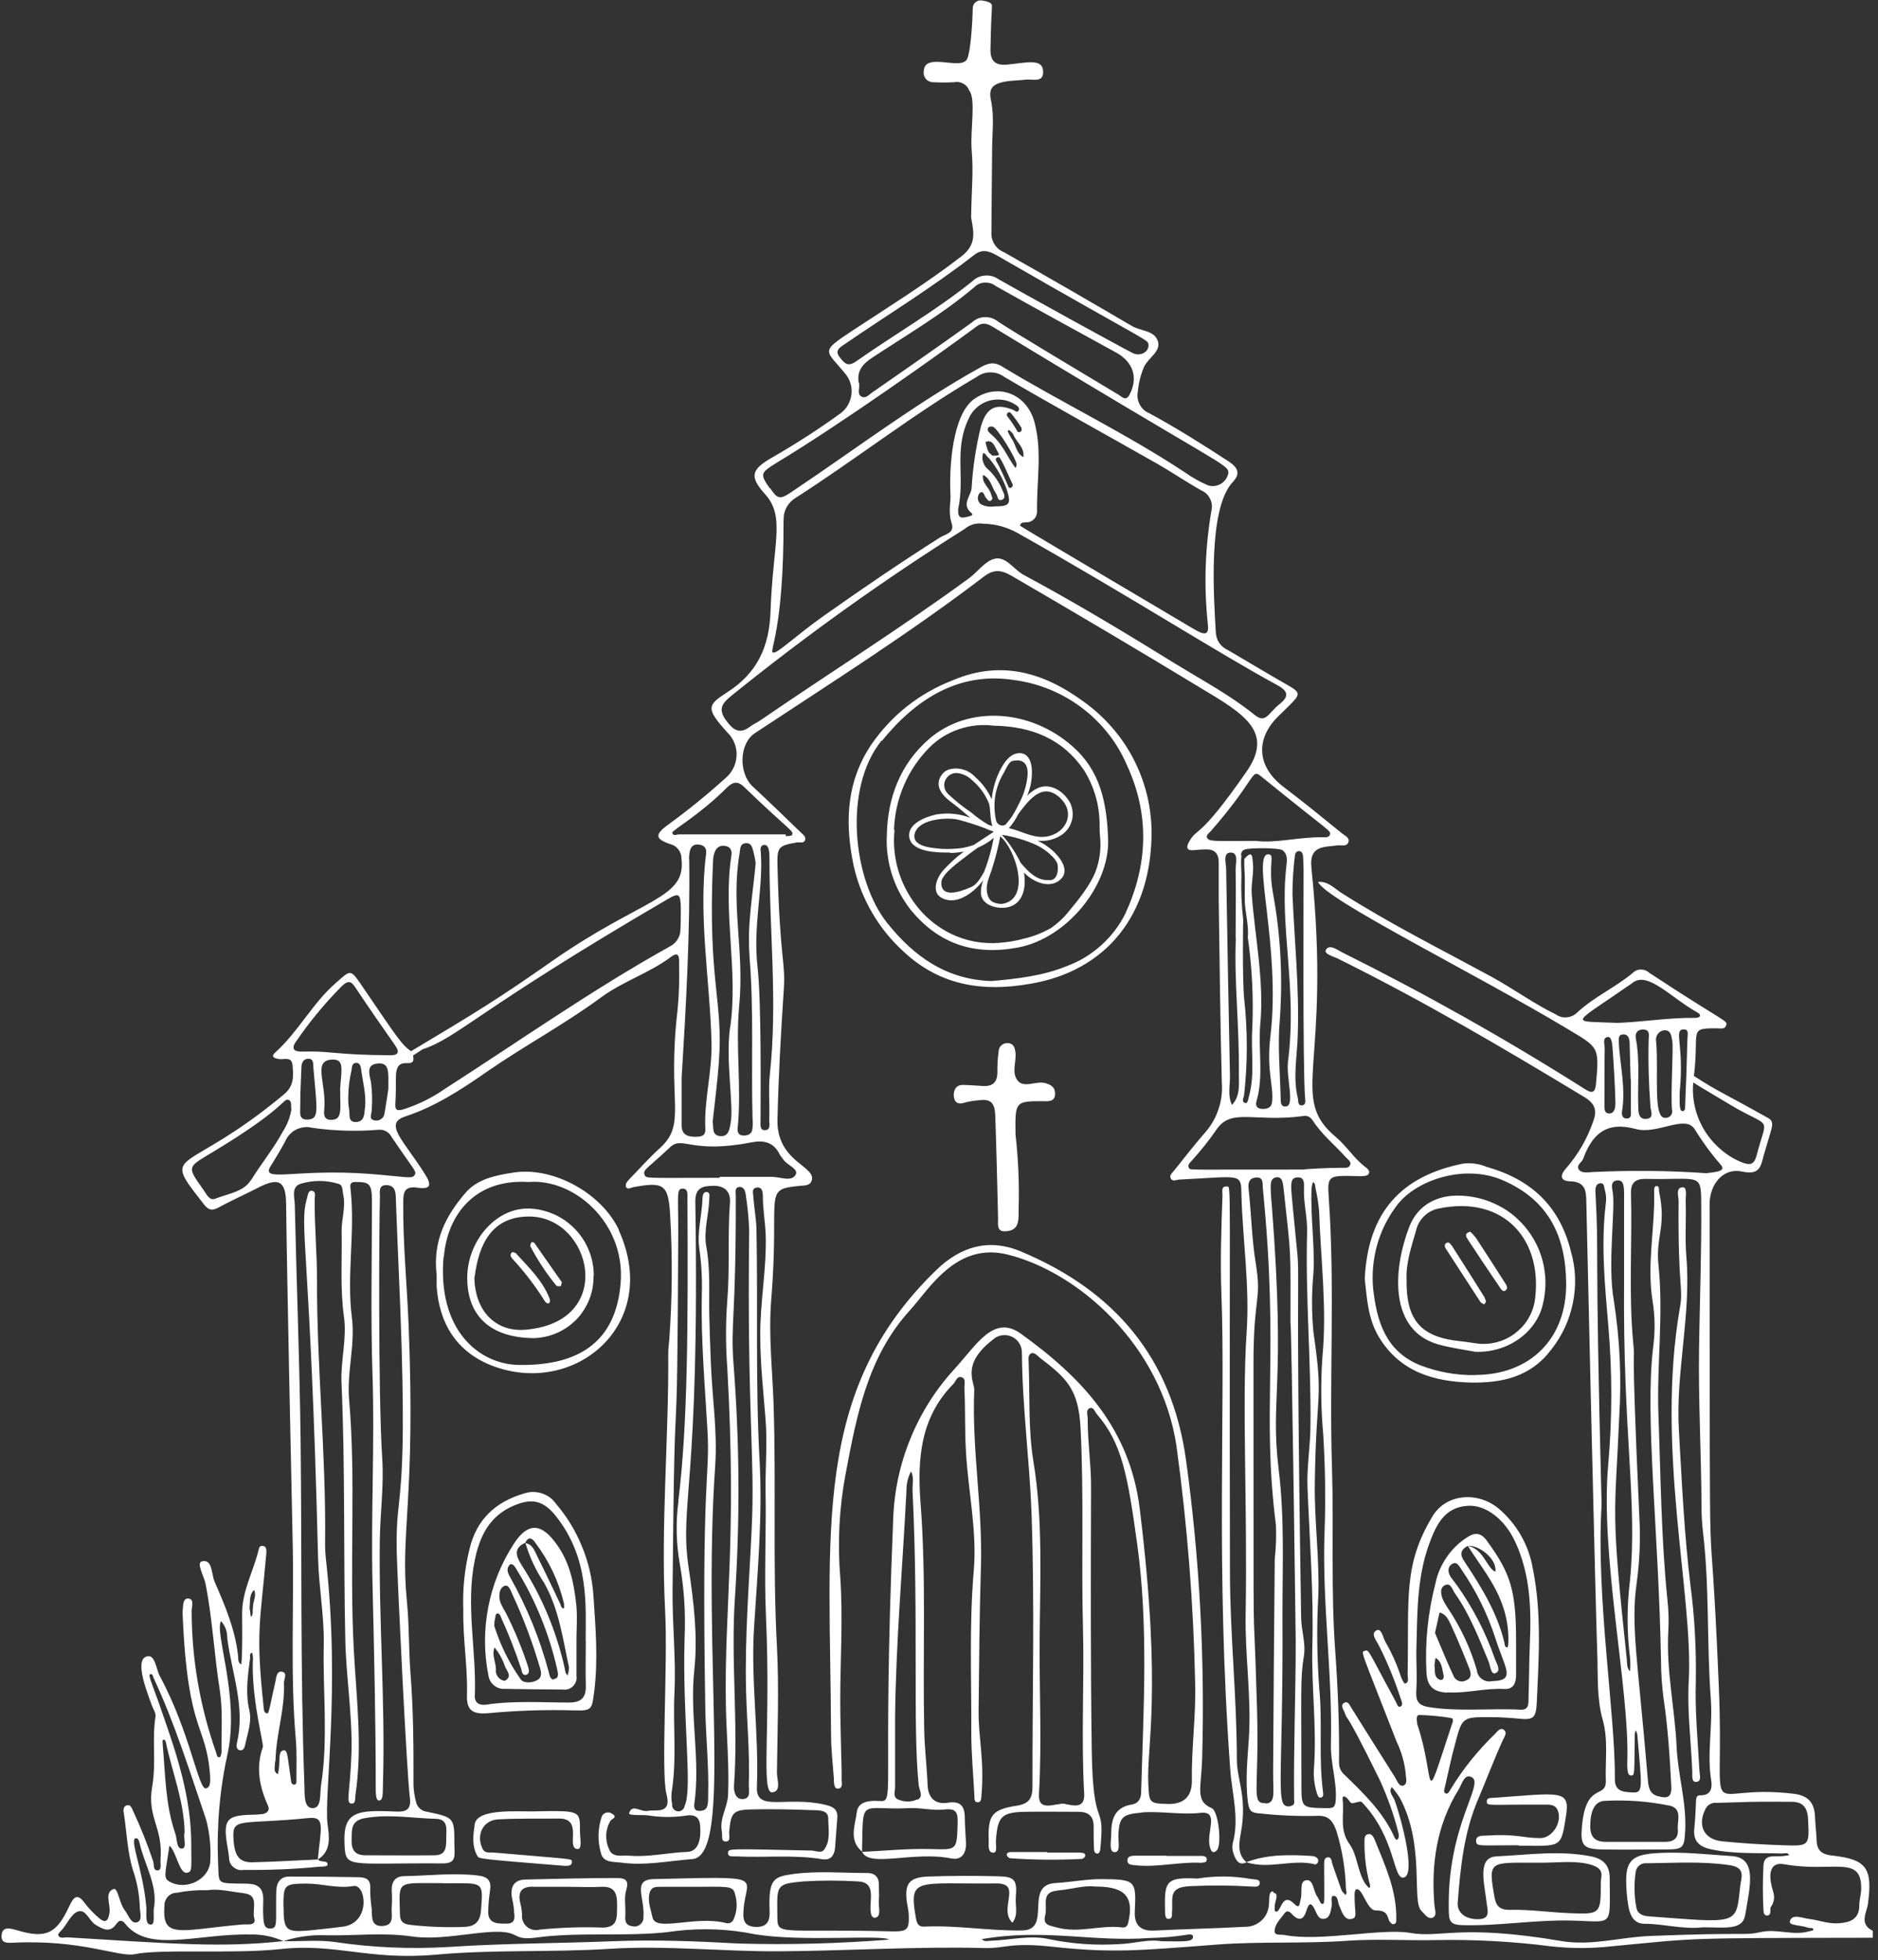 <svg xmlns="http://www.w3.org/2000/svg" xmlns:xlink="http://www.w3.org/1999/xlink" id="Capa_1" data-name="Capa 1" viewBox="0 0 138.75 144.75"><rect x="0" y="0" width="138.75" height="144.75" fill="#333333" stroke="none"/><defs><style>      .cls-1 {        fill: none;      }      .cls-2 {        fill: #fff;      }      .cls-3 {        clip-path: url(#clippath);      }    </style><clipPath id="clippath"><rect class="cls-1" y="0" width="138.75" height="144.75"></rect></clipPath></defs><g class="cls-3"><path class="cls-2" d="M65.15,54.72c2.5-3.08,5.68-5.14,9.77-4.5.91.12,1.79.35,2.64.7.85.35,1.64.8,2.37,1.35.73.55,1.38,1.19,1.95,1.91s1.03,1.51,1.39,2.35c1.69,3.67,1.52,7.35-.11,10.9-.44.9-1.03,1.68-1.77,2.35-.74.67-1.57,1.19-2.51,1.54-1.8.75-3.72.96-5.63,1.13-3.32-.11-5.71-1.79-7.72-4.31-2.5-3.15-3.27-9.91-.39-13.46v.02ZM66.85,70.36c2.63,2.4,5.71,2.91,9.22,2.3,5.6-.92,9.05-5.05,9.01-11.32-.02-.95-.14-1.88-.38-2.8-.24-.92-.58-1.79-1.03-2.63-.45-.84-.99-1.61-1.62-2.31-.63-.71-1.34-1.33-2.11-1.87-2.82-2.04-5.97-3.01-9.53-1.5-2.52.98-4.55,2.59-6.08,4.82-1.71,2.58-1.91,5.42-1.35,8.43.24,1.33.7,2.58,1.36,3.76.66,1.18,1.5,2.21,2.5,3.11v.02ZM67.65,61.39c.42-.92,2.34-1.04,3.13-.86.69.18,1.36.39,2.03.65.18.09.37.16.56.21l.03.05c-.46.31-.97.63-1.46.96-.29.1-.59.18-.89.23-.48.06-.96.08-1.44.06-.52-.06-2.51-.09-1.96-1.32v.02ZM70.05,58.63c-.14-.13-.23-.29-.27-.47-.04-.19-.02-.37.06-.54.08-.17.2-.31.36-.41.17-.1.34-.13.53-.12.41.05.77.22,1.07.51.56.47.98,1.04,1.26,1.72.13.35.07,1.16.26,1.69l-.31-.11c-.45-.27-.88-.57-1.28-.92-.6-.4-1.16-.85-1.69-1.35h0ZM72.72,64.37c-.26.42-.5.92-.95,1.13-2.56,1.14-2.23-.38-2.18-.56.15-.27.34-.51.58-.72.29-.27.6-.52.92-.76.38-.3.76-.58,1.15-.86.43-.18.83-.42,1.18-.73-.16.86-.39,1.69-.71,2.5h0ZM74.19,57.02c.12-.22.34-.74.58-.81.46-.13,1.23-.13,1.15,1.05-.07.7-.26,1.36-.58,1.98-.16.34-.34.67-.53.99-.16.24-.34.46-.53.68-.14.07-.28.08-.42.01-.14-.07-.23-.17-.27-.33-.27-1.27-.07-2.46.6-3.57h0ZM78.33,58.94c1.23,1.15.33,2.76-1.21,2.86-.92.06-1.71-.46-2.58-.64.28-.32.51-.67.7-1.05.88-1.19,1.84-2.35,3.1-1.17h0ZM77.59,63.11c.2.16.37.35.49.58.14.17.18,1.45-.64,1.3-.85.05-1.51-.66-2.03-1.27-.37-.75-.83-1.44-1.38-2.07.88.14,1.73.39,2.55.76.37.18.71.41,1.02.69h0ZM74.04,66.75c-.2.01-.39-.02-.57-.09-.53-.17-.63-.88-.54-1.35.09-.47.28-.83.39-1.24.24-.75.43-1.52.58-2.3,1.09.85,2.35,4.62.15,4.98h0ZM70.18,62.99c.35,0,.69-.04,1.03-.1-.55.41-1.06.87-1.52,1.38-.52.58-.95,1.73.03,2.11,1.1.44,2.3-.55,2.93-1.38-.13.32-.19.65-.18,1,.09.9,1.29,1.17,2.03.99,1.06-.26,1.3-1.38,1.18-2.35,0-.07-.02-.14-.04-.21.07.07.15.14.23.21.64.56,1.76.99,2.49.3.73-.69-.08-1.67-.62-2.15-.33-.29-.69-.52-1.09-.71.57.07,1.1-.04,1.6-.31.21-.11.4-.26.56-.45.16-.18.27-.39.35-.62.08-.23.11-.47.09-.71-.02-.24-.08-.47-.18-.69-.52-.95-1.62-1.6-2.61-.99-.21.13-.4.28-.57.46.24-.57.36-1.17.35-1.8,0-.65-.25-1.46-1.06-1.34-.73.11-1.19,1-1.45,1.59-.25.58-.4,1.18-.46,1.81-.28-.62-.67-1.16-1.18-1.61-.23-.26-.51-.45-.83-.56-.33-.11-.66-.14-1-.07-.28.05-.5.19-.67.41-.17.22-.26.47-.24.75.06.69.73,1.14,1.23,1.52.35.27.72.6,1.11.92-.8-.3-1.63-.38-2.48-.25-.77.16-2.25.69-2.02,1.75.23,1.07,2.16,1.08,3.01,1.07h0ZM66.05,61.29c.04-1.14.28-2.24.73-3.29.45-1.05,1.08-1.98,1.89-2.8.62-.62,1.35-1.07,2.18-1.35.83-.28,1.68-.37,2.55-.26,2.89.05,5.13,1.02,6.67,3.26.77,1.23,1.16,2.57,1.17,4.01,0,.33,0,.66.04.99.08.87-.04,1.71-.34,2.52-.05.12-.11.24-.16.36-.2.4-.44.78-.7,1.15-.35.5-.73.96-1.12,1.43-.37.47-.8.87-1.29,1.21-.62.36-1.29.63-1.99.79-.61.17-1.23.27-1.86.32-1.25.09-2.43-.13-3.56-.67-.91-.45-1.7-1.06-2.36-1.84-.68-.81-1.18-1.72-1.5-2.73-.31-1.01-.42-2.04-.31-3.1h-.01ZM75.23,69.97c3.58-.68,6.75-4.56,6.64-7.97-.09-2.79-.61-5.12-2.64-6.89-3.13-2.76-7.68-3.03-10.56-.56-2.18,1.87-3.1,4.41-3.15,7.14-.05.97.08,1.93.37,2.86.29.93.74,1.78,1.33,2.56,2.08,2.59,4.73,3.48,8.01,2.86ZM77.12,81.33c.4,0,.8,0,.83-.51.03-.51-.28-.72-.75-.84-.68-.17-1.55.41-2.02-.19-.47-.6-.07-1.38-.16-2.08-.04-.36-.15-.67-.58-.68-.18,0-.33.05-.46.17-.13.12-.2.28-.2.46-.07.5-.1,1-.09,1.5,0,.75-.33,1.08-1.06,1.04-.5-.03-1-.07-1.5-.08-.5,0-.7.39-.66.85.05.46.33.62.79.46.32-.09.65-.14.99-.17.84-.11,1.24.05,1.28,1.1.09,2.55.15,5.1.21,7.65,0,.39-.11.95.52.92,1.15-.03.98-.96,1-1.8.05-1.78-.03-3.55-.23-5.32-.04-2.48-.04-2.49,2.08-2.49ZM88.78,137.55c.16,0,.37,0,.38-.22s-.2-.27-.35-.27h-2.63v-.02h-2.25c-.24,0-.59,0-.63.28-.06.42.35.4.61.43,1.66.17,3.27-.28,4.9-.18l-.02-.02ZM78.68,133.21c-.68-.09-2,.68-1.92-.72.22-3.81.02-7.61.05-11.42.03-4.37.26-8.77-.46-13.15-.39-2.38-.26-4.84-.35-7.27,0-.24-.08-.55.16-.69.24-.14.46.14.63.28,1.96,1.5,2.89,2.3,3.04,5.18.26,4.9.05,9.8.18,14.7.11,4.1-.14,8.21.09,12.31.09,1.21-.87.88-1.4.8v-.02ZM67.78,132.88c-.44.2-.89.21-1.35.04-.5-.16-.3-.58-.3-.95v-5.13c.06-5.6.56-11.17.84-16.75,0-.51.1-.98.34-1.43.24.46.09.96.11,1.43.46,9.4,0,17.51.46,21.78.06.37.36.8-.09,1.04v-.02ZM84.31,133.85c1.46-.12,2.92.19,4.37.03,1.46-.17.41,1.41.71,2.52.06.22.17.56.5.26.4-.36.15-2.91-.37-3.13-1.25-.54-.76-1.45-.7-3.76.2-7.34-.19-14.65-1.19-21.92-1.04-7.56-5.27-12.53-12.2-15.43-2.44-1.02-4.5-.31-6.22,1.34-9.3,8.96-7.87,19.44-7.81,34.34,0,1.08.13,2.17.21,3.26,0,.28,0,.75.3.73.43-.03.24-.51.27-.81.03-.3-.1-3.48-.1-5.77,0-3.01.21-6.03,0-9.02-.21-2.56-.08-5.1.39-7.62.82-4.33,1.63-8.68,4.76-12.11,1.42-1.56,3.4-5.01,7.14-4.13,5.28,1.27,11.44,6.71,12.55,14.16.8,5.81,1.26,11.65,1.38,17.51.07,2.39-.28,4.77-.24,7.15q.03,1.84-1.84,1.77c-1.32-.04-1.32-.1-1.38-1.48-.15-2.71,1.04-6.71-.63-20.29-.73-5.97-4.28-9.72-8.79-12.96-2-1.44-3.27.83-4.84,2.54-1.41,1.53-2.51,3.25-3.3,5.17-.79,1.92-1.22,3.92-1.29,6-.85,20.83.22,20.88-1.07,20.8-.69-.04-1.52.03-1.62.83-.11.96-.62,2.07.39,2.91.08-4.13-.2-3.03,3.46-3.21.87-.05,1.76.2,2.62.1.92-.11,1,.26.98,1.03-.06,2.02-.03,1.94-2.04,1.89-1.67-.04-3.34.13-5.01.21.51,1.18,3.79-.07,6.56.48.79.16,1.13-.37,1.11-1.14-.03-.63-.08-1.25-.09-1.88,0-.83-.32-1.24-1.24-1.09-.92.14-1.47-.31-1.51-1.33-.05-1.38-.23-2.76-.25-4.13-.11-5.57.16-11.14-.27-16.7-.24-3.21-.02-6.29,2.42-8.76.19-.19.27-.62.62-.5.34.12.19.51.2.79.08,1.59.02,3.17.12,4.77.17,2.93.83,5.83.57,8.76-.34,3.98-.16,7.95-.18,11.94,0,1.55.15,3.09.23,4.64,0,.19-.03.48.24.49.27,0,.26-.28.28-.48.23-2.67-.23-4.25-.21-6.27.04-3.51.06-7.03.17-10.56.15-4.39-.68-8.76-.49-13.16,0-.61-.97-1.9,1.38-3.7.19-.18.41-.28.67-.32s.5,0,.74.11c.23.11.42.28.55.5.13.22.19.46.18.72.03,3.94.56,7.85.71,11.77.24,6.74.06,13.49.07,20.23,0,.85-.24,1.27-1.16,1.41-1.84.28-2.14.72-2.07,2.55,0,.35-.09.92.34.92.32,0,.17-.56.19-.87.12-1.81.41-2.12,2.19-2.15,1.3-.02,2.59,0,3.89,0,.79,0,1.16.35,1.14,1.14,0,.55,0,1.09.03,1.63,0,.39.42.46.46,0,.38-3.78-.54-1-.63-7.35-.09-6.48-.07-12.97-.05-19.46,0-1.68-.26-3.34-.25-5.01,0-.27-.17-.67.19-.77.25-.07.35.3.51.48,1.84,2.13,2.26,4.52,2.96,9.58.84,6.09.46,12.2.29,18.3,0,.48-.2.84-.68.92-1.3.2-1.54,1.13-1.53,2.21,0,.46-.2,1.31.26,1.31s.24-.82.27-1.28c.06-1.35.34-1.52,1.72-1.64v-.02ZM79.86,136.81h-2.5v-.04h-2.63c-.57,0-.32.43-.09.46,1.75.12,3.5.14,5.25.05.13-.01.22-.08.28-.19.06-.23-.15-.26-.32-.27v-.02ZM43.28,121.19c0,1.09-.03,2.18,0,3.26.03.88-.29,1.28-1.24,1.28-2.05,0-4.1-.15-6.14.16-.51.07-.85-.16-.82-.68.13-3.34-.69-6.66,0-10.01.38-1.84,1.14-3.31,2.97-4.05,1.33-.54,2.15-.29,3.05.85,2.45,3.11,2.17,6.59,2.17,9.18h.01ZM41.05,111.02c-.27-.37-.62-.62-1.06-.75-.44-.13-.87-.12-1.3.03-2.09.62-3.49,1.92-4,4.09-.37,1.48-.52,2.98-.46,4.51-.04,2.15.33,4.18.27,6.24-.04,1.16.39,1.47,1.55,1.38,2.12-.2,4.24-.27,6.37-.21,1.31.04,1.31-.06,1.48-1.38.3-2.39.1-4.76-.06-7.14-.09-1.25-.37-2.45-.85-3.6-.47-1.16-1.12-2.21-1.93-3.16h0ZM39.27,91.73c-.05.1-.12.24-.08.32.54,1.03,1.18,1.99,1.91,2.89.05.06.22.05.32.04.03,0,.05-.13.09-.29-.65-.92-1.34-1.92-2.03-2.9-.03-.05-.21-.07-.22-.06h0ZM38.12,92.56c-.05-.06-.15-.06-.26-.1-.21.15-.16.33,0,.5.88.95,1.67,1.98,2.36,3.08.22.38.53.22.37-.18-.52-1.31-1.54-2.28-2.47-3.3ZM92.48,138.77c-1.33-.24-2.67-.26-4-.04-2.19-.11-2.45.15-2.41,2.01,0,.69,0,.99.28.97.28-.01.23-.3.24-.5.09-1.04-.34-1.86,1.38-1.92,1.5-.07,2.99-.06,4.49.03.23,0,.59.08.61-.25.02-.33-.39-.26-.62-.31h.03ZM35.07,94.29c.29-2.35,1.24-4.48,4.07-4.45,4.59.05,6.43,7.81-.34,8.36-2.28.18-3.75-1.51-3.75-3.91h.03ZM43.87,94.22c0-.32-.03-.65-.09-.96-.06-.32-.15-.63-.28-.93-.12-.3-.27-.59-.45-.86-.18-.27-.38-.52-.61-.75s-.48-.44-.74-.62c-.27-.18-.55-.34-.85-.46-.3-.13-.61-.22-.92-.29-.32-.07-.64-.1-.96-.1-2.35,0-4.44,2.39-4.45,5.11,0,2.83,1.72,4.42,4.87,4.46.3,0,.59-.04.88-.1.29-.06.57-.15.85-.27s.53-.26.78-.43.47-.36.68-.57c.21-.21.39-.45.55-.7.16-.25.3-.51.41-.79.11-.28.19-.56.24-.86.05-.29.08-.59.07-.89h.03ZM32.79,92.84c.26-3.16,2.32-5.8,6.26-5.55,3.37-.28,7.12,3.01,6.81,7.37-.3,4.2-2.81,6.22-7.56,6.14-2.88-.06-5.99-2.53-5.53-7.98l.03.02ZM45.74,90.86c-1.24-2.7-4.82-4.72-7.78-4.27-1.31.2-2.72.46-3.62,1.56-1.38,1.63-2.38,3.46-2.08,6.01v.84c.19,2.76,1.49,4.83,4.06,5.84,6.11,2.38,12.58-3.02,9.39-10l.03.02ZM41.97,123.74c-.21-.12-.21-.35-.25-.55-.61-2.72-1.67-5.26-3.18-7.61-.39-.61-.65-1.24.27-1.65.23-.49.52-.34.74,0,1.02,1.35,1.73,2.85,2.12,4.5.01.12.01.24,0,.35-.22,0-.22-.2-.28-.34-.56-1.17-1.11-2.34-1.69-3.5-.2-.4-.34-.88-.88-.99.31,1.05.77,2.03,1.38,2.94,1.1,1.94,1.38,4.13,1.84,6.24,0,.2-.04.39-.1.57l.03.02ZM40.94,124.03c-.29.03-.34-.33-.4-.56-.65-2.44-1.6-4.76-2.83-6.96-.19-.34-.36-.68,0-1,.26,0,.35.23.46.4,1.41,2.3,2.41,4.76,3,7.39.06.27.16.66-.26.69l.03.04ZM39.77,124.03c-.41.27-1.07.3-1.29,0-.86-1.21-1.51-2.53-1.96-3.95,0-.17,0-.34.05-.5.05-.17,0-.38.17-.42.17-.04.25.19.3.34.56,1.22,1.04,2.46,1.46,3.73.05.19.08.5.34.46.33-.07.24-.4.17-.62-.44-1.35-.98-2.66-1.62-3.93-.15-.25-.29-.51-.41-.77-.16-.46-.12-1.06.26-1.24.39-.18.52.46.68.75.79,1.71,1.44,3.47,1.97,5.27.08.28.19.66-.14.89h.03ZM37.31,124.13c-.21-.02-.38-.12-.51-.28-.13-.17-.19-.35-.16-.56,0-.55-.33-1.07-.1-1.63.33.41.59.87.76,1.38.12.35.6.76-.01,1.09h.03ZM42.59,121.15c0-.84.07-1.68,0-2.51-.17-1.63-.46-3.21-1.46-4.59-1.11-1.57-2.12-1.67-3.18-.02-.93,1.44-1.56,3-1.88,4.68-.32,1.68-.32,3.36.02,5.04.05.3.19.54.42.72.23.19.5.27.8.25,1.42.03,2.84.04,4.26.05.14.02.27.01.41-.03.13-.04.25-.11.35-.21s.17-.21.22-.34c.05-.13.06-.27.04-.41v-2.64h0ZM39.46,133.77c-1.29.02-4.22-.23-4.39.96-.11.78-.22,1.58.19,2.32.13.23.14.23,6.43.74.22,0,.58.04.56-.31,0-.24.11-.16-5.77-.67-.32-.03-.67.1-.85-.33-.46-1.01.08-2.06,1.16-2.12,1.5-.08,3.01-.05,4.51-.06,1.84-.02.46,2.21,1.38,2.25.36,0,.16-.86.17-1.33,0-1.52.05-1.52-3.43-1.45h.03ZM106.35,119.08c.56.14.71.65.92,1.07.46,1.01.89,2.06,1.3,3.1.12.32.17.68-.25.84-.16.09-.32.11-.49.06-.17-.05-.3-.14-.4-.3-.51-1.08-.96-2.2-1.41-3.26l.34-1.52ZM106.81,117.05c.37-.17.5.35.67.6,1.1,1.55,1.78,3.32,2.5,5.05.13.32.17,1,.51.86.46-.18.06-.74-.06-1.1-.67-1.91-1.59-3.69-2.76-5.35-.15-.2-.3-.4-.46-.61-.24-.35-.3-.76.07-1s.56.22.73.46c1.07,1.56,1.9,3.25,2.48,5.05.2.64.46,1.26.68,1.89.33.95.13,1.22-.95,1.25-.13.03-.26.03-.39,0-.13-.03-.25-.08-.35-.16-.11-.08-.19-.17-.26-.29-.06-.12-.1-.24-.11-.37-.47-1.62-1.18-3.13-2.12-4.54-.14-.21-.27-.42-.38-.65-.16-.39-.27-.9.19-1.1h.01ZM108.45,114.17c.89,1.41,1.96,2.7,2.53,4.3.34.91.49,1.86.46,2.83,0,.12-.03.35-.06.35-.23.02-.2-.21-.23-.34-.53-2.2-1.69-4.09-2.92-5.94-.4-.56-.35-.9.21-1.21h.01ZM110.5,115.86c0,.08-.02.15-.04.22-.1-.07-.19-.14-.28-.23-.51-.63-.79-1.49-1.73-1.69.84-.06,2.01.91,2.03,1.69h.01ZM106.41,124.06c-.52-.19-.36-.68-.43-1.07.04-.19.04-.59.11-.54.46.29.46.84.57,1.3.03.18-.08.37-.28.3h.01ZM106.91,124.98c1.43.09,2.82-.33,4.25-.25.67.03.84-.46.85-1v-2.51c0-3.78-.4-5.02-2.14-7.41-.46-.66-.92-.64-1.46-.29-.61.39-1.12.88-1.53,1.48-.41.6-.69,1.25-.83,1.95-.56,2.16-.78,4.36-.66,6.59.06,1.01.54,1.4,1.5,1.46h.01ZM32.97,135.77c0,.6,0,1.23-.84,1.24-1.27.02-3.96,0-5.13,0-.77,0-1.04-.4-1.02-1.09s-.11-1.45.92-1.64c1.79-.34,3.57,0,5.35.04.93.05.7.88.72,1.47h0ZM94.09,139.68c-.42-.06-.28.68-.35,1.06-.02.21-.08.41-.17.6-.1.19-.22.36-.38.5-.16.14-.34.25-.53.33-.2.08-.4.12-.62.12-2.25.12-4.51.17-6.77.28-1.01.05-1.48-.41-1.43-1.42.12-2.3.04-2.36-2.48-2.38-1.14,0-2.25.23-3.38.29-2.37.13-.22,3.45-2.44,3.5-2.43.05-4.84-.4-7.27-.28-.41.02-.53-.24-.6-.63-.54-3.07,0-2.5,5.94-2.56,1.96-.02.12,1.88,1.19,2.9.46-.59.19-1.28.25-1.92.11-1.24-.09-1.49-1.34-1.51-1.72-.04-3.44-.04-5.15.02-1.41.06-1.75.54-1.55,1.94.04.29.12.58.13.87.05,1.16-.13,1.26-1.31,1.24-8.86-.23-8.37.46-8.4-1.44-.03-1.99-.03-2.07,1.93-2.25,1.34-.08,2.67-.08,4.01,0,.92.03,1.02.6.97,1.38-.03.46-.11,1.33.3,1.3.52-.04.24-.84.29-1.31.04-.33,0-.67,0-1.01.04-.62-.23-.98-.86-.98-1.84,0-3.67-.17-5.51.08-1.42.2-1.79.39-1.7,2.72.03.73-.17,1.22-1.05,1.18-.95-.04-.92-.67-.87-1.33.19-2.46,1.84-2.4-6.66-2.2-1.58.04-.64,1.38-.74,2.76,0,.11,0,.21-.04.31-.04.1-.1.19-.18.26-.08.07-.17.12-.28.15-.1.03-.21.03-.31,0-.51-.05-.56-.4-.53-.82.04-.62-.11-1.29.07-1.86.26-.84-.24-.88-.75-.88-2.21,0-4.43.06-6.65.11-.88,0-1.18.51-1.05,1.33.07.28.12.57.15.86,0,.46.26,1.09-.6,1.07-.64,0-1.33,0-1.3-.92.01-.5.06-1,.13-1.5.12-.74-.13-1.05-.92-1.14-1.8-.21-3.59.02-5.38.05-.68,0-.97.38-.96,1.04.03.42.03.84,0,1.26-.05.53.25,1.32-.66,1.38-.9.06-.78-.69-.82-1.27-.07-.5-.11-1-.11-1.5.05-.65-.31-.82-.82-.83-1.72-.03-3.44-.05-5.15-.05-.68,0-.95.46-.97,1.08-.06,2.3.16,2.76-.46,2.76-.49,0-.46-.51-.5-.88-.02-.38-.02-.75,0-1.13.06-1.45-.9-1.29-1.88-1.31-1.6-.03-1.38-.04-1.46-1.56-.11-2.75.13-5.46.73-8.15.85-4.16-1.01-8.84-.51-9.67.32.36.47.79.46,1.27.33,2.55,1.34,5.05.72,7.7-.05.2-.06.48.16.55.34.1.41-.23.46-.46.17-.82.49-1.64.29-2.48-.3-1.3-.11-2.58.06-3.87,0-.13-.07-.32.15-.38.03.12.05.24.06.36-.16,2.9.81,6.38.73,6.6-.53,1.5-.26,2.93.38,4.34.16.34-.07.57-.42.62-.29.03-.58.05-.88.05-1.71.05-1.99.38-1.75,2.03.06.37.13.74.17,1.12,0,.14.02.27.08.4.06.13.14.23.25.32s.23.15.36.19c.13.03.27.04.41.01,1.84.02,3.68-.05,5.51-.23.24-.03.67.03.67-.18,0-.33-.52-.11-.7-.36-1.63.07-3.25.17-4.88.21-1.01,0-1.33-.53-1.38-1.92-.05-1.4.73-.86,5.56-1.35,1.23-.12.92.62.68,3.06,1.04-.64.83-1.72.72-2.6-.28-2.16.97-9.97-.13-19.67-.04-.42-.06-.83-.05-1.25.07-6.45-.62-12.86-.6-19.33,0-1.96-.19-3.93-.17-5.89,0-.23.11-.59-.19-.64s-.31.32-.38.55c-.61,2.07.25,3.59.82,26.57.05,2.13.46,4.26.42,6.38-.08,3.47.34,6.94-.2,10.4-.1.63.06,1.69-.62,1.69-.68,0-.58-1.05-.61-1.69-.31-8.46-.18-16.92-.28-25.38-.07-5.81-.3-11.62-.43-17.45,0-.55-.29-1.34.4-1.58.95-.29,1.9-.29,2.84,0,.32.09.27.46.33.76.22.92-.13,1.84-.11,2.76.04,2.09-.12,4.18.17,6.27.23,1.63-.25,3.26-.18,4.88.28,6.32.14,12.65.28,18.97.06,2.76.52,5.51.46,8.27-.09,3.09-.48,3.87.03,3.85.3,0,.22-.38.26-.62.54-3.64.06-7.26-.13-10.9-.32-6.32.18-12.43-.34-18.34-.17-2.01.46-4,.21-6.01-.4-3.13.24-6.27-.09-9.4-.03-.3-.12-.64.33-.63.99,0,1.24.06,1.24,1.38,0,4.28-.1,8.55.04,12.82.17,5.15-.12,10.29,0,15.43.12,5.05.24,10.1.24,15.19,0,.3,0,.92.28.85.28-.07.23-.46.26-1.51.16-5.91-.32-11.81-.24-17.71.03-2.01.31-4.03.18-6.02-.31-4.71-.23-17.68-.17-19.35,0-.34-.12-.85.46-.85.58,0,.7.4.71.86.06,1.67.13,3.34.2,5.01.84,18.68-.24,16.07-.13,21.2.05,2.11.75,16.53.97,18.16.12.92-.3,1.07-1.07,1.03-2.85-.13-3.86,0-3.76,2.34.08,1.91.13,1.44,7.27,1.49,1.02,0,.86-.56.85-1.4,0-1.97,0-1.99-2-2.41-.21-.02-.4-.1-.56-.25-.16-.15-.25-.33-.29-.54-.09-.37-.15-.74-.17-1.12,0-2.76,0-5.51-.22-8.27-.14-1.79-.09-3.59-.27-5.39-.51-5.08.65-7.47.13-20.32-.12-3.05-.43-6.1-.4-9.16,0-.76.13-1.17,1.07-1.04.94.13,1.06-.17.55-.98-1.56-2.49-3.11-3.75-1.47-4.28,2.22-.73,4.16-2,6.04-3.31,2.76-1.91,5.72-3.49,8.42-5.48,1.63-1.2,3.59-1.8,5.21-3.02.65-.48.56.3.56.55.03,1.13,0,2.26-.11,3.39-.8,6.79.72,8.36-1.29,10.19-.81.73-1.53,1.55-2.3,2.34-.14.15-.31.35-.21.56.1.2.35.04.53,0,2.24-.41,2.59-.22,2.72,2.05.18,3.1.16,6.2-.07,9.29-.02.29-.07.58-.07.87.05,6.36-.56,12.73-.23,19.08.21,3.9-.32,11.98.1,13.53s-.86,1.12-1.38,1.24c-.52.11-1.15-.55-1.38.16-.07.21.88.12,1.38.17.92.15,1.84.16,2.76.03.46-.09,1.03-.07,1.1.68.11,1.21-.19,1.96-.95,1.99-1.42.05-2.82.4-4.26.28-.56-.05-1.3.19-1.53-.53-.15-.33-.21-.68-.19-1.04.02-.36.13-.7.31-1.01.11-.16.56-.25.13-.51-.13-.1-.27-.13-.43-.09-.16.04-.27.13-.34.28-.3.9-.32,1.81-.06,2.72.18.71.92.62,1.49.69,1.76.25,3.51-.13,5.26-.26,3.04-.23.7-14.75,1.69-29.07.17-2.51-.22-5.01-.32-7.52-.05-1.22-.09-2.44-.12-3.64-.03-1.67.09-3.35-.22-5.01-.21-1.17.19-2.33.22-3.5,0-.19.09-.48-.17-.52-.26-.04-.33.25-.33.46-.03,1.25-.42,2.5-.23,3.75.16,1.12.22,2.25.18,3.38-.07,3.35.23,6.69.42,10.03.2,3.55-.46,3-.16,20.61.04,2.09.27,4.17.21,6.27,0,.77,0,1.22-.68,1.2-.34,0-.38-.26-.34-.54.46-3.3-.37-6.58,0-9.91.26-2.48-.05-5.01-.42-7.49-.71-4.77.83-5.89.49-27.09,0-1,.56-1.13,1.38-1.13.81,0,1.24.46,1.18,1.23-.18,2.42,0,4.85-.2,7.28-.12,1.63-.12,3.25,0,4.88.73,12.92-.24,17.79-.1,25.09.05,2.17.25,4.34.16,6.51-.04.92-.65,1.73-.46,2.69.06.27-.09.72.26.74.43.03.26-.43.28-.69.13-1.46.28-1.65,1.71-1.68,1.51-.03,3.02,0,4.52.06.42,0,1.1,0,1.09.61,0,.77.2,1.62-.3,2.3-.22.3-.62.08-.95.07-6.22-.13-6.13-.16-6.15.17s.36.25.58.26c2.13.11,4.27-.14,6.4.21.56.09.85-.23.92-.79.06-.75.11-1.5.17-2.25.06-.67-.35-.85-.89-.98-2.89-.68-5.13.57-5.05-1.3.16-3.94-.46-7.87-.21-11.8.26-4.1.63-8.2.41-12.29-.31-5.65-.12-11.31-.23-16.96,0-.84-.17-1.66-.23-2.5,0-.27-.17-.67.24-.73.41-.06.46.32.46.62,0,.96.17,1.91.21,2.87.08,2.52-.43,5-.4,7.5,0,2.04.23,4.09.39,6.13.14,1.75-.02,3.5,0,5.26.06,3.09-.11,6.18.03,9.28.37,8.21-.39,13.07.46,13,.71-.06.34-.96.35-1.47.04-3.1.16-6.2,0-9.3-.32-5.97-.05-11.98-.25-17.97-.09-2.54-.38-5.09-.17-7.64.65-7.97-.69-8.14,2.14-8.41.33-.03.73,0,.85-.39.12-.39-.17-.63-.41-.86-.56-.53-2.17-1.35-2.12-3.61.07-3.18.25-6.36.46-9.53.16-2.23-.28-2.08-.46-9.28-.03-1.35.07-1.45,1.44-1.69.2-.03.46.08.58-.12.14-.28-.13-.46-.3-.62-1.17-1.13-2.34-2.27-3.54-3.38-1.07-.99-1.01-3.17.14-3.94,5.69-3.76,11.48-7.41,16.9-11.55.74-.56,1.26-.55,2.09-.07,4.68,2.72,9.33,5.47,13.95,8.27,3.15,1.89,5.45,3.21,3.41,6.16-3.64,5.24-3.62,4.04-4.28,5.24-.22.4-.13.64.39.58.25-.03.5-.04.75-.05.73-.05,1.09.25,1.07,1.02v2.64c.07,4.52.11,9.04.23,13.57.05.67-.03,1.32-.25,1.96-.21.64-.54,1.21-.98,1.71-.81.92-1.54,1.88-2.3,2.82-.13.16-.34.32-.26.53.12.33.43.14.65.13,4.66-.23,4.56-.52,4.59,1.18.1,3.38.62,6.71.38,10.14-.35,5.21.07,12.72-.07,20.74-.06,3.06.43,6.1.24,9.16-.1,1.58-.28,3.16-.07,4.76.09.69.29.79.89.83,1.37.15,2.75.21,4.13.18.84-.06,1.21.25,1.51,1.09.43,1.4.67,2.83.71,4.29,0,.15.12.31-.04.46-.41-.51-.07.22-.96-2.27-.07-.21-.04-.58-.4-.5-.23.05-.2.34-.21.54,0,2.98.07,2.88-.17,2.89-.09,0-.27-.46-.32-.51-.32-.41-.28-1.32-.83-1.24s-.26.92-.42,1.43c-.08.24-.04.76-.46.32-.99-.98-.97.82-1.42.54-.06-.04-.03-.23-.03-.35-.03-.35.4-.96-.13-1.03h0ZM78.12,139.61c1-.07,1.97-.4,2.76-.29,1.89,0,3.01.46,2.47,2.69-.06.25-.2.35-.43.33-1.61-.21-3.21.46-4.84,0-.51-.14-1.06-.16-.86-.89.2-.73-.36-1.73.91-1.83ZM85.76,143.35c-.99-.15-2.02.19-3.06.22-1.72.11-3.43-.01-5.12-.35-1.47-.35-2.92.06-4.37.1-.22,0-.48.11-.67-.12,4.7-.8,8.11.23,12.4-.08.88-.02,1.76-.09,2.63-.22.19-.04.54-.1.57.08.05.48-.7.38-2.39.38h.01ZM48.07,139.62c.12-.3.49-.28.79-.28h2.38c2.39,0,2.91-.11,3.05.49.21.67.18,1.32-.11,1.96-.13.21-.32.29-.56.22-2.3-.57-5.19.69-5.41-.41-.14-.65-.43-1.31-.16-1.98h.01ZM39.41,139.34h2.63c.79,0,1.59.04,2.38,0,1.12-.06,1.18.64,1.17,1.46s.06,1.55-1.09,1.55c-1.55-.06-3.09,0-4.63.15-.17.05-.34.05-.5.01s-.32-.11-.45-.23c-.13-.11-.23-.25-.29-.41-.06-.16-.08-.33-.06-.5-.02-.29-.06-.58-.14-.87-.19-.86.17-1.18.97-1.17h.01ZM32.72,139.08c3.04,0,2.98-.22,2.82,1.98-.06.83-.42,1.21-1.23,1.24-1.34.05-2.67,0-4-.15-.53-.06-.76-.27-.76-.77-.06-2.57-.33-2.31,3.18-2.31ZM20.94,140.78c0-1.62.07-1.66,1.69-1.68,1.17,0,2.3.39,3.49.18.92-.16,1.3,2.71-.77,3-.83.11-1.65.19-2.48.28-1.77.15-1.92,0-1.92-1.81v.03ZM54.64,143.53c-3.14-.17-6.27-.3-9.41-.17-4.01.16-8.03.15-12.04.42-2.85.17-5.68.05-8.5-.37-1.25-.17-2.5-.02-3.75-.06,1.05-.34,2.12-.48,3.21-.43,2.08.04,4.13-.22,6.24.08,1.78.26,3.67-.14,5.49-.3,2.8-.24,1.71.67,3.8.38,3.18-.44,7.17,0,10.27-.48,1.97-.23,3.92-.15,5.86.25,3.5.57,9.43,0,9.86.39-3.67.29-7.35.39-11.03.29h0ZM4.95,143.07c-.23,0-.55.12-.65-.17-.03-.11.22-.31.34-.46.37-.46.66-1.13,1.13-1.28.59-.19.81.7,1.3.99.5.29,1.04.64,1.52-.06.24-.35.46-.29.68,0,1.74,2.15,5.27.7,9.24.77.85-.02,1.66.15,2.43.49-4.59.5-8.21.19-15.98-.28h0ZM10,135.76c.24-.06.29.26.34.46.37,1.52,1.25,2.93,1.06,4.53-.14.52.12,1.38-.26,1.38-.46,0-.29-.83-.33-1.28-.23-2.75-1.26-4.98-.79-5.1h-.02ZM11.06,123.65c.23-.09.23.14.29.27,1.58,3.38,2.68,6.94,3.88,10.46.26.98.36,1.97.31,2.98,0,1.38-1.73,2.3-2.99,1.61-.51-.28-.35-.51-.03-2.67.53.48.73,2.11,1.3,2,.4-.07.31-.31.31-2.1,0-3.4-1.04-6.58-2.15-9.73-.57-1.72-1.07-2.75-.9-2.82h-.02ZM13.43,136.51c-.39.05-.34-.73-.49-1.14-.73-2.12-.72-4.35-.92-6.54,0-.11-.03-.32.02-.34.14-.06.2.09.22.2.46,2.2,1.34,4.32,1.38,6.62-.12.41.2,1.16-.19,1.21h-.02ZM18.02,139.82c1.16.11.59,1.19.76,1.81.17.62-.46.46-.86.49-4.59.4-5.97,1.14-5.77-1.35,0-.13,0-.25.05-.37s.1-.22.19-.32.18-.17.3-.22c.11-.05.23-.08.36-.08.76-.15,1.52-.21,2.3-.19.87-.13,1.76.13,2.68.22ZM18.77,117.41c.2.42-.06.81-.08,1.21,0,.04,0,.08,0,.12-.07.22.07.49-.16.67-.03-.24-.06-.49-.09-.65.05-.52-.04-1,.34-1.35h0ZM19.99,86.13c.37-.6.74-1.2,1.08-1.84.08-.19.18-.35.32-.5.14-.15.29-.27.47-.36.18-.09.37-.15.57-.18s.4-.02.59.03c1.66.24,3.32.29,4.99.15.19-.01.37.03.54.13.17.1.29.23.38.4,1.72,2.55,1.89,2.54,1.69,2.83-.19.29-.64.11-3.31-.1-5.53-.41-8.07.67-7.32-.57h0ZM18.52,87.17c-.51.84-1.69.99-2.61,1.35-.46.19-.67-.38-.92-.71-1.18-1.66-1.14-1.61.61-2.66,5.55-3.32,5.31-4.09,5.73-3.92.26.11.14.46.2.7-.1.58-.3,1.11-.62,1.61-.68,1.27-1.62,2.4-2.38,3.64h0ZM22.2,80.58s.05-1.16.07-1.75c0-.3.12-.61.46-.64.46-.03.4.34.42.62.27,3.17.46,3.82-.4,3.87-.65.03-.58-.42-.57-.85.01-.43.01-.83.01-1.25h0ZM24.45,82.7c-.46,0-.54-.32-.5-.69.21-1.98-.89-3.67.56-3.76.92-.04.74.59.62,2.13,0,1.57.2,2.33-.69,2.32ZM26.96,81.83c-.05.46-.03,1.01-.66,1.03-.63.02-.43-.59-.51-.95-.05-.29-.07-.58-.06-.88,0-.67.09-1.33.24-1.99.04-.24.03-.56.37-.55.24,0,.31.26.34.46.12.96.39,1.88.29,2.87ZM27.38,79.8c-.1-.51-.32-1.18.51-1.26.92-.09.8.65.8,1.89-.06.4-.16,1.1-.28,1.79-.02.18-.11.32-.25.42-.15.1-.31.14-.48.1-.46-.07-.23-.46-.22-.71.06-.75.04-1.49-.07-2.23ZM21.9,76.88c.99-1.45,2.11-2.8,3.35-4.05.38-.36.63-.46.97.04.97,1.46,1.97,2.9,2.98,4.34.4.58.13.73-.43.72-4.04-.03-4.46-.34-6.38-.27-.55.02-.98-.11-.49-.79ZM30.52,77.95l.7-.46c2.61-.86,4.04-2.88,18.04-11.05.92-.54,1.01-.46,1.04.61,0,.55,0,1.09-.03,1.63,0,.26-.08.49-.22.71-.14.22-.32.38-.55.5-5.74,3.19-11.11,6.98-16.63,10.52-.93.65-1.94,1.15-3.02,1.5-.52.16-.68.09-.64-.46.04-.55.04-1.25.04-1.88,0-1.92,1.51-.36,1.27-1.63ZM50.91,63.45c0-.61.1-1.14.7-1.08.39.04.61.23.56.66-.59,4.68.28,9.32.4,13.98.05,2.13-.56,4.22-.46,6.36.03.55-.34.58-.75.58-.58,0-1-.17-1-.84v-3.51c.33-5.38.63-10.76.56-16.15h0ZM56.19,62.83c0-.17,0-.37.2-.42.46-.12.46.6.46,1.11,0,5.26.6,10.53.03,15.79-.12,1.12,0,2.26-.05,3.38,0,.29.15.79-.35.77-.36,0-.29-.46-.29-.73,0-2.09.07-8.68-.22-11.29-.36-3.21.46-5.88.23-8.62h0ZM55.37,70.58c.34,4.01.12,8.03.23,12.04.03.29.02.58-.03.87-.1.32-.42.39-.73.36-.3-.03-.37-.28-.34-.55.3-2.99-.17-5.97.11-8.99.4-4.13-.63-7.41.03-11.27.06-.32,0-.74.46-.77.46-.03.49.39.58.7.07.25.12.51.15.77-.21,2.34-.64,4.58-.45,6.84h0ZM53.94,75.85c-.35,2.46.29,5.79.04,7.1-.09.44-.14,1.01-.78.95-.64-.06-.46-.66-.55-1.04.16-1.5.36-2.95.46-4.41.35-4.59-.84-5.89-.43-14.89.03-.63.26-1.19.89-1.09.44.06.53.4.46.75-.63,4.2.52,8.43-.08,12.64h0ZM50.13,110.82c-.21,1.59-.18,3.18.11,4.76.31,1.78.42,3.57.34,5.38-.18,5.79.61,11.21,0,12.4-.02.13-.07.23-.18.31-.1.08-.21.11-.34.09-.13-.02-.23-.07-.31-.18-.08-.1-.11-.21-.09-.34-.06-.29-.07-.58-.04-.87.4-2.45.09-4.91.21-7.37.12-2.46-.16-5.02-.14-7.53.17-19.91.34-5.65.42-26.58,0-2.68-.13-3.09.31-3.11.44-.02.37.46.37.76.05,9.42.02,16.66-.67,22.28h0ZM53.17,86.9v.08c-5.6,0-5.43.07-5.55-.23-.15-.37.23-.46,1.9-2.04.92-.85,1.51.53,6.01-.35.92-.18,1.65,0,2.09.92.07.11.14.21.22.3.26.46,1.18.72.95,1.16-.31.57-1.14.17-1.74.17h-3.89ZM55.12,124.83c.06,2.34.29,4.67.2,7.01,0,.39.17.97-.41,1.02-.58.05-.71-.57-.68-1,.33-4.63-.25-9.25.07-13.9.38-5.76.34-11.52-.11-17.28-.22-3.04.19-3.21.17-12.4,0-.24-.1-.57.24-.62s.46.28.5.58c.13.87.22,1.74.25,2.62-.16,13.7.44,16.69.19,21.94-.18,3.99-.52,8-.42,12.01h0ZM50.18,61.62c-.18,0-.46.16-.51-.13-.04-.16,1.99-1.28,4.02-3.31.41-.41.78-.55,1.27-.08,3.43,3.31,3.72,3.25,3.55,3.57-.05.08-.3.06-.46.08,0-.04,0-.09,0-.13-2.62,0-5.24,0-7.88,0h0ZM53.62,53.17c-.58-.81-.25-1.24.38-1.76,5.51-4.45,11.26-8.57,17.26-12.34.42-.35.89-.47,1.43-.39.88.02,1.71.25,2.49.68,8.15,4.59,15.01,8.98,19.18,11.23.71.39.97.77.21,1.38-.9.71-1.04,1.5-1.88.82-1.8-1.45-3.84-2.54-5.8-3.74-3.72-2.3-7.43-4.54-11.27-6.6-.73-.4-1.3-1.38-2.12-1.19-.69.15-1.23.92-1.86,1.41-5.02,3.67-10.32,7-15.47,10.53-.24.17-.52.28-.75.46-.8.6-1.27.24-1.79-.48h0ZM74.73,32.38c-.11-.18-.21-.37-.29-.56l.13-.06c.11.12.26.22.31.36.23.56.83.92.73,1.64-.55-.29-.55-.95-.88-1.38h0ZM73.13,31.98c-.31-.25-.11-.58.24-.46.34.12,1.77,2.42,1.74,2.82-.02.08-.04.15-.08.22-.57-.71-.91-1.77-1.9-2.57ZM74.51,35.94c-.3-.64-.56-1.3-.92-1.92-.04-.1-.02-.17.07-.23s.17-.04.23.05c.36.61.61,1.28.92,1.92.08.21-.23.39-.31.18ZM72.81,32.67c.06-.06.14-.09.23-.08.38,0,.5.51.7.82.2.31-.17.22-.42.24l-.25-.23c-.04-.06-.07-.13-.1-.19-.06-.18-.11-.37-.16-.56ZM72.38,36.42c.27-.26.34.2.46.34s.2.32.38.2c.18-.12.05-.3,0-.46-.12-.51-.71-.82-.59-1.43.58.28.64.92.96,1.38.13.18.1.59.43.46.33-.13.15-.46.06-.66-.23-.59-.58-1.11-1.03-1.55-.2-.14-.33-.33-.41-.56-.08-.23-.08-.46,0-.69.06.02.12.05.17.09.07.12.16.22.27.31.57.69,1,1.46,1.3,2.3.34,1.09.23,1.24-.92,1.25-.34.05-.66,0-.97-.15-.14-.1-.22-.23-.24-.39s.02-.32.13-.45ZM75.46,31.66c.04.1.02.17-.07.23-.09.05-.17.04-.23-.05-.22-.38-.46-.75-.73-1.09-.15-.17.11-.43.25-.25.3.36.58.75.82,1.15h-.03ZM71.79,37.91c.21.17-.29.25-.49.29-.53.11-.51-.26-.51-.61.52-2.37-.33-4.36.77-6.66.14-.32.33-.59.59-.82.25-.23.55-.4.87-.5.33-.1.66-.13,1-.09.34.04.66.15.95.33.16.11.41.24.29.46-.12.22-.28,0-.43-.05-1.27-.5-1.95-.16-2.36,1.24-.37,1.51-.6,3.04-.69,4.59-.07.56-.79,1.19.02,1.82h-.01ZM57.9,38.41c-.02-.34.06-.66.22-.96.17-.3.4-.53.69-.7,4.51-2.89,8.73-6.22,13.36-8.92.3-.22.64-.33,1.01-.33s.71.11,1.01.33c3.72,2.18,7.49,4.25,11.24,6.38,1.13.64,2.2,1.38,3.33,2.01.28.12.49.32.63.59.14.27.18.55.12.85-.48,2.78-.57,5.57-.28,8.37.11.86-.15.95-1.07.4-.06-.04-12.79-7.56-12.79-7.6.02-.39.52-.16.79-.33.29-.14.44-.38.46-.7-.05-2.2.4-4.42-.19-6.62-.56-2.09-2.68-2.93-4.43-1.73-1.64,1.12-1.88,5.05-1.78,7.06.05.46-.19,1.3.09,2.13.24.72-.46.81-.84,1.04-2.9,1.84-5.74,3.77-8.54,5.75-2.25,1.59-3.51,2.87-3.82,2.76-.31-.11.8-1.58.78-9.78h-.01ZM56.86,36.05c-.73-1.06-.66-1.13.46-1.84,4.73-2.84,12.02-8.02,14.83-10.1.46-.34.79-.22,1.24.05,16.9,10.28,17.31,10.07,17.37,10.75-.03.17-.09.33-.19.47-.1.14-.22.26-.37.35-.15.09-.31.14-.48.16-.17.02-.34,0-.5-.06-.58-.25-1.12-.56-1.64-.92-4.36-2.89-9.1-5.15-13.57-7.86-.61-.37-1.06-.21-1.61.1-4.76,2.65-9.1,5.95-13.61,8.97-1.16.81-1.29.82-1.9-.08h-.01ZM63.44,28.25c-.14-.89.31-1.38,1.01-1.84,2.54-1.68,5.18-3.21,7.53-5.2.21-.21.47-.33.77-.34s.57.06.81.25c2.95,1.66,5.92,3.28,8.89,4.91,1.28.7,1.66,1.87,1,3.12-.27.52-.57.14-.81,0-2.08-1.25-8.03-4.8-8.9-5.4-.29-.23-.61-.34-.98-.33s-.68.14-.95.39c-1.86,1.35-7.14,5.02-7.19,5.05-.32.17-.61.62-.97.43-.37-.19-.09-.7-.19-1.04h-.01ZM62.06,26.41c-.4-.5-.07-.71.31-.97,3.21-2.2,6.53-4.22,9.6-6.61.62-.49,1.16-.27,1.73.06,11.59,6.68,11.12,6.14,11.15,6.61.03.47-.59.87-1.19.56-.92-.46-8.27-4.51-9.89-5.44-.3-.21-.63-.3-1-.27s-.68.17-.94.43c-2.71,2.17-5.73,3.91-8.57,5.9-.63.44-.86.15-1.2-.27ZM98.26,61.65c-.1.22-.35.18-.56.18-1.76-.02-3.49.46-4.91.27-2.86,0-3.36.06-3.56-.16-.2-.22.06-.38.19-.52,3.45-3.94,3-4.69,3.75-4.09,5.18,4.22,5.22,4,5.07,4.34h.01ZM96.42,81.02c0,.24.11.58-.23.61-.34.02-.25-.34-.31-.56-.37-1.54-.04-3.08,0-4.62.12-3.48-.24-6.93-.39-10.4,0-.96.06-1.92.18-2.87.04-.43.56-.46.6.03.02.33.04.67.04,1,.01.76-.07,14.7.11,16.84h0ZM95.16,78.46c-.14,1.08.51,3.16-.13,3.25-.44.06-.4-.35-.41-.61-.05-1.96-.24-3.9-.06-5.88.22-3.15.05-6.27-.53-9.37-.34-2.09.18-2.71-.3-2.76-1.32-.11.92,6.84.13,13.44-.31,2.57.27,3.7.12,4.88-.05.41-.39.5-.75.48-.37-.02-.5-.24-.39-.6.53-1.84.11-3.75.27-5.62.3-3.24-.39-6.43-.63-9.64-.06-.81.18-1.58.08-2.37-.04-.29,0-.92-.56-.3-.02.02-.03.04-.06.05-.04.54.04,1.14.03,1.66s0,1.06,0,1.58c.05.82.3,1.74.22,2.58.32,2.24.43,4.48.33,6.74-.11,1.66.21,3.34-.24,4.98-.06.19-.08.54-.26.51-.34-.07-.12-.4-.1-.61.26-2.37.26-4.75,0-7.12-.14-1.38-.08-5.76-.07-5.8-.13-1.1-.17-2.2-.13-3.31,0-.46-.06-.92,0-1.38-.03-.09-.03-.19,0-.28.04-.09.1-.16.19-.2.27-.17,2.6-.16,2.85.03.39.31.33.75.28,1.16-.53,4.53.83,9.04.11,14.52h-.01ZM91.31,69.28c-.15,2.93.26,6.47.22,10.02,0,.79.11,1.64-.51,2.3-.34-.71-.13-1.46-.15-2.2-.1-5.06-.2-10.12-.28-15.19,0-.46-.27-1.25.34-1.25.61,0,.35.82.36,1.29.03,1.48,0,2.95,0,5.03h0ZM96.98,82.73c.65,1.04,1.62,1.8,2.42,2.7.16.18.46.34.35.61-.11.27-.43.19-.66.2-.92,0-2.76.09-2.76.13-8.6,0-8.35.04-8.46-.08-.17-.2,0-.4.15-.54.7-.77,1.35-1.59,1.94-2.45,1.09-1.44,2.78-.43,6.25-.87.32-.08.58.02.76.3h0ZM93.51,133.16c-1.12.04-.46-.83-.64-7.01-.32-11.14-.24.58-.26-25.46,0-5.05.62-4.59.17-7.38-.3-1.84-.33-3.67-.53-5.51-.05-.44.03-.78.51-.84.6-.07.51.42.54.77,1.23,12.52-.11,16.29.97,24.93.03.83,0,1.67-.09,2.5-.05,5.26-.09,10.53-.12,15.79,0,1.5.2,2.19-.55,2.24v-.02ZM95.38,133.38c-1.26.22-.56-1.24-.63-14.21,0-3.54.16-7.1-.28-10.65-.64-5.35.53-5.97-.49-19.29-.04-.5-.09-1-.1-1.5,0-.33,0-.74.43-.79.43-.04.46.38.51.71.6,5.51.52,4.22.52,10.01.09,0,.39,23.52.39,23.56,0,3.89-.16,7.77-.12,11.66.02.19.06.43-.23.48h0ZM98.33,128.83c-.03,1.38.43,2.67.36,4.04-.03.61-.17.67-.7.66-1.84-.03-1.84,0-1.84-1.8,0-6.89-.09-7.72.18-9.41.16-.96-.19-1.91-.2-2.87-.53-33.48.15-22.04-.62-30.35-.14-1.55-.25-2.11.32-2.15.57-.05.52.46.51.83-.04,1.09.27,2.17.23,3.25-.13,4.73.3,9.46.25,14.19,0,1.55-.28,3.08-.22,4.64.16,3.89.46,7.78.36,11.66-.08,2.98.32,5.93.13,8.9-.07.68,0,1.34.2,1.99.06.15.09.36.29.34s.19-.23.17-.4c-.34-2.54-.03-5.1-.28-7.65-.17-2.29-.2-4.59-.07-6.89.09-2.76-.3-5.51-.26-8.27.1-7.09.66-5.93-.1-11.15-.14-1.46-.14-2.91,0-4.37.11-2.1-.23-4.17-.14-6.26.02-.16.05-.31.1-.46.19.08.16.28.19.43.13.57.22,1.15.27,1.74.12,3.59.59,7.16.24,10.77-.13,1.88-.11,3.76.06,5.64.15,2.43.19,4.85.1,7.28-.19,5.23.6,10.43.47,15.66h0ZM104.64,124.81c.06-.92,0-1.84,0-2.76.08-2.72,0-5.46.96-8.06.51-1.38,1.12-2.69,2.85-2.79,1.38-.08,2.76,1.07,3.49,2.65,1.12,2.4,1.2,4.94,1.09,7.5-.06,1.34-.05,2.68-.1,4.02,0,.41.05.92-.59.89-2.25-.12-4.52.16-6.77-.19-.85-.14-.98-.52-.93-1.25h0ZM107.25,127.4c-2.21,6.69-1.13,4.13-2.54-.07-.05-.36-.08-.68.14-.68.78.02,1.56.09,2.34.22.27.04.12.34.06.53ZM113.61,137.56c1.38.02,2.53-.17,3.67.08,1.38.3.99.89.99,1.38,0,2.33,0,2.37-2.39,2.26-1.46-.06-2.91-.28-4.38-.24-.64,0-.96-.24-1.08-.92-.49-2.76-.38-2.56,3.16-2.56h.01ZM131.74,136.27c-1.5-.05-3-.14-4.49-.29-1.38-.13-1.87-1.2-1.23-2.42.08-.15.19-.26.35-.34.15-.08.31-.1.48-.08,2.83-.07,2.04-.1,5.51-.08.81,0,1.17.39,1.22,1.24.1,2.02.13,2.04-1.85,1.97h.01ZM117.55,86.57c-.33,0-.74.08-.92-.23-.18-.31.23-.49.33-.75.68-1.84,1.71-2.81,3.91-2.21,1.55.42,3.59-1.06,4.31-.03.57.93,1.21,1.81,1.92,2.63.52.54-.39.57-1.02.66-2.85-.2-5.69-.22-8.54-.08h.01ZM120.43,116.68c-.24,1.92-.24,3.84,0,5.75.03.33.03.66,0,.99-.26-.24-.21-.59-.24-.88-1.21-11.38-.88-10.37-.56-17.88.18-2.89.05-5.77-.4-8.63-.49-2.76.17-6.89-.1-8.13-.06-.28-.09-.65.29-.72.65-.12.57.66.57,1.52v5.9c-.1,11.38,1,16.24.44,22.08ZM120.77,128.13c.01-.12.04-.24.09-.35.05.1.08.21.11.33.33,3.93.46,4.3-.34,4.26-.6-.03-1.33-.03-1.32-.96.05-4.68-1.41-13.54-.98-20.27-.54-20.85-.17-17.81-.46-23.2,0-.26.07-.54.37-.56.3-.02.26.28.32.46.11.37.13.74.07,1.12-.35,2.97-.06,5.93.19,8.89.3,3.43.3,6.85,0,10.28-.62,6.71,1.58,16.66,1.41,21.87-.01.17-.01.34,0,.51.03.23,0,.6.28.61.28,0,.23-.09.27-2.97ZM123.32,133.33c1.02.23.58,1.13.64,1.77.06.64-.31.92-.92.92h-4.38c-.76,0-1.15-.3-1.17-1.11,0-1.18.32-1.91,1.11-1.92,1.59-.08,3.16.03,4.72.35h0ZM118.55,77.42c.02-.3-.19-.79.25-.84.25-.03.31.46.33.73.1,1.38.19,2.76.22,4.13,0,.29-.03.79-.46.79s-.34-.5-.35-.79c0-.53,0-3.64.02-4.01h0ZM119.61,77.09c0-.28-.11-.67.29-.7.41-.03.49.33.5.62.03.92.06,2.76.09,2.76v2.25c0,.24.08.56-.28.58-.36.02-.41-.28-.37-.53.27-1.67-.12-3.32-.24-4.97h0ZM120.86,76.7c-.07-.39.09-.67.53-.67.44,0,.46.29.42.62-.05,1.71,0,3.41.13,5.11.03.31.29.84-.33.87-.52.03-.56-.43-.57-.8-.07-1.7.14-3.42-.18-5.13ZM123.54,81.99c.01.07,0,.15-.01.22-.02.07-.06.14-.11.19-.05.06-.11.1-.18.12-.07.03-.14.04-.22.03-.92.04-.46-3.39-.66-5.61-.04-.2-.01-.38.1-.55s.27-.27.47-.3c.53-.05.55.42.62.78.1.48-.13,3.88-.02,5.1h0ZM124.36,76.02c.46-.04.31.43.31.68-.04,1.67-.1,3.34-.17,5.01,0,.15,0,.38-.23.34-.23-.04-.17-.84-.17-1.42.34-3.44-.45-4.55.25-4.61h0ZM120.65,72.55c1.15-.8,2.76,1.1,4.77,2.23.34.19.17.39-.17.39-1.93-.03-3.83.3-5.75.37-3.59-.17-3.55.29,1.14-2.97h0ZM128.46,81.95c2.45,1.33,2.05.56,1.32,3.38-.17.65-.46.76-1.08.51-.58-.23-1.1-.55-1.57-.96-.47-.4-.87-.87-1.2-1.4-.32-.53-.56-1.1-.7-1.7-.14-.6-.19-1.22-.13-1.84.05.05,3.15,1.9,3.36,2.01ZM138.01,140.57c.35-2.6-.1-3.27-2.66-3.54-.68-.07-1.1-.33-1.13-1.06-.03-.63-.1-1.25-.13-1.88-.05-.99-.53-1.49-1.55-1.62-7.06-.85-5.09,3.03-5.55-7.91-.74-17.6-.66-.82-.68-35.64,0-1.47,1.01-2.71,2.41-2.4,1.4.31,1.38-.52,1.63-1.35.18-.57.34-1.15.51-1.72.09-.32.16-.67-.2-.87-3.82-2.14-3.51-1.84-5.51-3.12.41-3.41-.44-3.52,1.68-3.52.24,0,.58.09.68-.17.18-.44.18-.08-5.66-3.93-.17-.16-.38-.24-.62-.24-.24,0-.44.09-.61.26-1.29,1.07-2.85,1.76-4.09,2.91-.21.21-.47.33-.77.36-.3.03-.57-.05-.82-.22-1.66-.81-3.15-1.91-4.77-2.79-3.72-2.02-7.5-3.91-11.08-6.19-.52-.34-.99-.87-1.71-.8.55,1.31,11.7,6.81,18.44,10.86,2.3,1.38,2.34,1.3,2.1,4.01-.06.71-.28.78-.84.42-5.81-3.68-11.79-7.04-17.94-10.1-.36-.18-.92-.63-1.18-.17-.16.31.57.48.92.66,6.24,3.09,12.23,6.61,18.18,10.21.76.46.96.97.66,1.76-.44,1.29-1.1,2.44-1.99,3.47-.51.55-.46.97.28.99,1.09.03,1.18.66,1.19,1.49.04,2.05.68,29.92.81,33.4.06,1.62-.05,3.28.4,4.87.42,1.49.18,3,.23,4.5.05,1.38-1.46.05-1.76,3.35-.13,1.43.07,1.71,1.53,1.73,1.55.03,3.1,0,4.65,0,1.32,0,1.38-.12,1.45-1.45.09-2.08-.55-4.08-.64-6.15-.13-2.84-.78-5.65-.61-8.53.04-.78.02-1.56-.07-2.34-.46-4.51-.49-9.03-.66-13.55-.14-3.72.39-7.44,0-11.16-.22-2.08.6-2.79.05-5.38-.03-.16.04-.4-.16-.43-.19-.03-.22.21-.21.36.08,2.72-.56,5.42-.11,8.15.18,1.13.19,2.25.04,3.38-.63,5.14.41,13.6.58,23.2,0,.92.07,1.84.19,2.76.32,2.15.46,4.33.57,6.5.04.88-.39.87-1.01.7-.62-.17-.69-.72-.73-1.29-.75-8.89-1.27-11.36-.81-14.51.21-1.58.28-3.17.19-4.76-.69-15.21-.26-10.81-.46-12.97-.34-3.67-.06-7.35-.16-11-.02-.76.33-1.06,1.06-1.05,4.07.09,4.13-.53,4.13,1.92.03,3.52-.11,7.03-.16,10.56-.06,3.92.17,7.85.18,11.77,0,.46.04,1.26.1,1.73.5,4.13.28,8.31.59,12.45.15,2-.3,4,.03,6.01.09.54-.03,1.06-.72,1.08-.59,0-.3.16-.53,2.45-.1.94.36,1.35,1.24,1.54,1.74.37,3.5.25,5.26.31.17,0,.39-.11.51.12-.16.03-.32.06-.48.07-.55.07-1.34-.19-1.42.64-.06,1.13-.06,2.26,0,3.39,0,.16.07.37.27.36.38-.03.17-.49.27-.62.26-.37.31-.77.16-1.2-.42-1.38-.15-2.15.82-1.97,3.6.65,5.73-.74,5.7,1.8,0,.42-.14.83-.14,1.24,0,1.01-.67,1.26-1.49,1.32-.82.06-1.48-.23-2.23-.32-.5-.06-1.25-.41-1.41.17-.09.33.83.29,1.28.46.24.09.46-.04.46.2-.11.04-.22.07-.34.09-1.16.33-2.34-.2-3.49.04-1.41.3-.75,0-8.27.3-2.16.09-4.3.74-6.48.38-7.59-1.29-8.92-.2-11.23-.61-2.11-.36-6.62.67-9.25.16-.27-.06-.73.07-.75-.27,0-.51.41-.89.7-1.29s.49-.07.7.13c.46.43.76.21.92-.28.16-.48.31-.92.68-.11.14.29.26.69.68.62.41-.07.46-.53.53-.89.07-.28-.11-.78.12-.8.39-.04.31.49.46.75.09.15.3,1.06.85.96.54-.09.25-.42.27-1.84,0-.11.03-.3.1-.34.46-.24.8,1.54,1.45,1.54.64,0,.83.17.97.68.04.14.22.34.32.34.29,0,.23-.28.24-.46.02-2.08-.84-3.91-1.59-5.77-.09-.22-.24-.51-.53-.41-.29.1-.21.42-.23.66,0,.97.11,1.92.35,2.86.03.15.14.31,0,.46-.11-.11-.22-.23-.31-.36-.57-.92-.56-2.08-1.14-2.89-.78-1.08-.38-2.18-.51-3.26-.05-.38.17-.3.36-.1.19.2.2.39.46.32.54-.14.54-.14.66,0,2.42,2.59,2.24,5.56,2.98,5.51,1.05-.05-.19-4.56-.62-5.71-.11-.31-.48-.59-.21-.98.22.25.41.51.59.79,1.9,3.53.84,7.68,1.61,8.37.23.21.46.62.81.49.35-.14.17-.58.14-.92-.26-3.04.17-5.94,1.8-8.57.23-.37.4-1.17.95-.89.99.49-1.84,3.57-1.69,9.85,0,.8.14,1.06,1.01,1.08,2.68.07,5.33-.4,8.01-.34,3.21.07,2.87.58,2.87-3.1,0-.95-.42-1.44-1.38-1.64-2.33-.46-4.66-.11-6.98,0-1.47.06-.89,2.01-.73,3.46.05.5.32,1.16-.61,1.18-.93.02-1.59-.46-1.53-1.24.2-2.59.46-5.16,1.5-7.6.62-1.46,1.18-2.95,1.84-4.4.11-.24.37-.56.03-.77-.25-.15-.46.17-.62.33-1.27,1.23-2.37,2.59-3.29,4.11-.09.13-.17.36-.35.28-.19-.07-.1-.29-.06-.46.25-1.06.46-2.12.75-3.17.53-2.03.54-2.01,2.7-2,.67,0,1.35.05,2.01.11,1.05.11,1.28-.03,1.33-1.18.15-3.3.37-6.63-.29-9.89-.15-.88-.44-1.7-.89-2.48-.44-.77-1.01-1.44-1.69-2.01-1.57-1.25-3.85-1.02-4.83.61-2.17,3.61-1.74,5.93-1.84,11.74,0,.22.13.54-.2.62-.06,0-.23-.31-.29-.5-.29-.88-.66-1.72-1.12-2.52-.21-.33-.3-1.08-.67-.92-.51.24,0,.79.17,1.16.63,1.24,1.15,2.52,1.58,3.84.06.22.26.53-.03.65-.17.07-.26-.28-.36-.46-2.03-3.72-1.92-3.77-2.24-3.67-.32.1-.35-.21,2.35,6.72.35.73.57,1.49.66,2.3,0,.31.19.79-.15.92-.34.13-.49-.38-.65-.63-1.08-1.69-2.14-3.4-3.21-5.1-.12-.19-.24-.54-.54-.36-.29.17-.05.46.03.67.36.96-.27-.84,2.61,5.02.58,1.26,1.04,2.56,1.38,3.91.11.38-.11.73-.3.31-.82-1.84-2.25-3.21-3.67-4.59-.27-.23-.41-.52-.42-.88.03-2.76-.08-5.51-.28-8.27-.33-4.51-.1-9.03-.24-13.54-.21-6.65.23-13.32-.24-19.97-.11-1.52,0-1.6,1.61-1.58.34,0,1.16.1,1.32-.12.16-.22-.04-.4-.2-.52-.85-.63-1.4-1.56-2.2-2.23-3.56-2.98-.28-5.1-1.81-19.89-.17-1.66.92-1.51,1.95-1.65.27-.04.65.12.78-.22.13-.34-.25-.49-.46-.66-1.43-1.16-2.86-2.33-4.33-3.44-1.94-1.47-2.12-3.5-.4-5.2s1.92-1.63.51-2.43-2.82-1.66-4.23-2.48c-.25-.11-.46-.28-.62-.51-.16-.23-.24-.48-.26-.76-.15-2.54-.61-9.14,1.24-11.12.55-.58.46-1.02-.24-1.5-1.93-1.26-3.88-2.49-5.91-3.59-.32-.13-.56-.35-.72-.66-.16-.31-.2-.63-.13-.97.06-.63.21-1.23.46-1.81.32-.67,1.28-1.14,1.01-1.91-.27-.78-1.26-.71-1.9-1.09-3.14-1.84-6.29-3.66-9.47-5.46-.3-.12-.53-.32-.7-.59-.17-.27-.24-.57-.22-.89,0-.77.04-4.79.05-6.03,0-1.24.17-2.46-.07-3.63-.11-.52-.15-1.01.41-1.27.63-.29,1.43-.24,2.15-.33.49-.06,1.32.27,1.28-.62-.05-.97-1.2-.63-2.65-.49-.81.08-1.26-.21-1.24-1.12.06-3.45.18-3.21.05-3.37-.13-.16-.51-.22-.72-.25-.17-.02-.31.03-.44.14-.13.11-.19.25-.2.41-.02,1.13-.16,3.24-.41,3.76-.43.92-3.16-.55-3.21.92-.02.11-.01.21.02.31.03.1.08.19.15.27.07.08.16.14.26.18.1.04.2.06.31.05.5.03,1,.03,1.51,0,.23-.05.45-.01.66.1.21.11.36.28.44.5.53.62.07,2.95.19,4.42.14,1.74,0,2.46-.04,4.96.17,1.05.46,1.98-.73,2.89-2.59,2-5.37,3.72-8.09,5.51-2.39,1.58-1.92,1.38-.46,3.17.17.21.29.44.37.7.08.26.1.52.07.79-.03.27-.11.52-.24.76-.13.24-.3.44-.51.61-1.62,1.18-3.31,2.27-5.05,3.27-1.61.92-1.78,1.41-.57,2.76,1.5,1.67.56,3.62.39,8.64-.09,2.62-.99,4.59-3.26,6.01-1.41.92-1.54,1.16.08,2.94.23.23.41.49.52.79.12.3.17.61.15.94-.02.32-.1.63-.25.92-.15.29-.35.53-.6.74-1.34,1.21-2.73,2.34-4.19,3.4-1.02.73-.99,1.07.15,1.45.25.06.44.19.6.4.15.2.22.43.22.68.35,2.98-2.82,2.87-9.48,7.5-4.13,2.89-5.58,3.77-10.5,6.71-.72-.5-1.04-1.04-3.6-4.79-.9-1.31-.83-1.24-1.97-.24-1.72,1.5-2.76,3.59-4.44,5.1-.42.37-.04.46.26.51.38.06.92-.22.99.44.08.79.13,1.53-.62,2.16-7.29,6.07-9.15,4-6.14,7.85.42.54.62.88,1.3.51.93-.51,1.95-.96,2.92-1.46,1.53-.79,2.05-.5,2.07,1.19.04,4.23.39,20.77.48,24.8.12,4.94-.19,9.88.24,14.81.08.96.04,1.93.04,2.89,0,.15.04.39-.17.39s-.22-.22-.24-.38c-.27-1.78-.22-2.27-.61-2.13-.28.1-.21.56-.25,1.02,0,.24-.06.48-.09.72-.36-.16-.22-.48-.23-.75,0-.12.05-.25.05-.37.06-1.89.7-3.71.62-5.61,0-.3.3-.78-.18-.84-.37-.05-.39.46-.46.78-.26,1.08-.46,2.3-.57,2.3-.28,0-.27-.27-.29-.46-.6-5.58-.26-6.17.2-11.39,0-.19.03-.46-.23-.51-.27-.05-.3.12-.34.28-.39,1.62-1.27,3.11-1.22,4.84,0,.69.04,2.68-.06,3.63-.27-.14-.22-.43-.24-.64-.21-1.95-.97-3.72-1.74-5.49-.24-.56-.14-1.67-.92-1.49-.46.11.15,1.09.26,1.68.51,2.59.64,5.24,1.05,7.84.23,1.51.11,3.01.13,4.51,0,.15-.06.41-.13.43-.22.06-.22-.18-.27-.33-1.19-3.39-1.8-6.87-1.81-10.46,0-.32.23-.92-.28-.92-.36,0-.34.46-.38.84-.01.15-.01.31,0,.46.39,8.84,1.76,7.86,2.03,11.87,0,.3.04.79-.32.85-.55.1-1.18-4.19-3.39-8.27-.3-.55-.35-1.69-1-1.47-.92.3.11,2.78.4,3.61.1.28.31.57.27.83-.27,1.7.06,3.44-.24,5.13-.41,2.35.81,3.01.61,5.43-.02.28.11.73-.17.79-.39.07-.3-.42-.37-.66-.43-1.27-.92-2.52-1.49-3.73-.08-.19-.18-.46-.4-.42-.33.04-.33.36-.28.6.22,1.38.25,2.84.68,4.21.3.88.47,1.78.5,2.71,0,.39.23.99-.21,1.13-.44.14-.64-.57-.92-.92-.38-.49-.49-1.65-.8-1.54-.72.25-.21,1.15-.31,1.77-.1.62-.32.78-.8.35-.38-.32-.72-.68-1.02-1.07-.72-1.01-.96-.13-1.34.61-.82,1.61-1.59,1.95-3.37,1.47-.58-.15-1.38-.51-1.44.28-.05.53.3.58.74.56,5.18-.27,7.92,1.09,9.11.84,1.91-.4,7.21,0,10.71-.37,4.13-.46,6.56.85,11.52.41,4.26-.39,8.53-.16,12.79-.43,4.18-.27,8.37.2,12.55.18,5.05-.03,10.1-.37,15.19-.24,1.58.04,1.84-.44,5-.1,4.51.49,6.43.28,12.22-.16,3.21-.24,6.43-.05,9.64-.28,2.15-.15,4.34,0,6.49-.05,2.84-.05,5.67.1,8.49.46,1.5.17,3,.17,4.51,0,6.51-.61,4.78-.61,19.29-.63v-.51c-1.04-.51-.45-1.34-.36-2v-.02ZM115.7,134.1c.32-1.99-.46-1.67-5.39-1.33-.19,0-.49,0-.46.28,0,.35.12.2,4.26.22.37,0,.78-.03.97.41.37.83-.36,2.05-1.26,2.06-1.46,0-1.59-.33-4.13-.18-.27,0-.67.02-.63.42.03.4.22.29,3.13.29v.03c3.19.02,3.13.22,3.51-2.2ZM125.03,130.85c0,.28-.05.76.26.74.46,0,.28-.51.27-.79-.12-2.21-.34-4.42-.27-6.64.04-2.39-.09-4.76-.4-7.13-.46-3.78-.63-7.58-.85-11.38-.25-4.32.92-8.56.55-12.86-.11-1.38,0-2.76-.05-4.13,0-.35.13-1-.23-.98-.53.03-.29.67-.29,1.03-.06,6.64.37,6.27.09,7.89-1.8,10.4,1,21.17.66,27.5-.13,2.24.17,4.48.26,6.74ZM107.24,91.97c-.09-.14-.22-.28-.39-.17-.17.11-.11.31,0,.46.84,1.29,1.68,2.59,2.52,3.88.06.09.19.13.29.19l.13-.2c-.03-.12-.07-.23-.12-.34-.81-1.29-1.61-2.56-2.42-3.82h0ZM108.97,101.55c-1.4.02-2.75-.23-4.05-.73-2.54-1.02-3.21-3.26-3.47-5.66-.1-1.07,0-2.13.28-3.17.29-1.04.75-1.99,1.39-2.86,1.38-1.97,5.05-3.21,7.91-1.97,3.38,1.46,4.65,4.13,4.68,7.59.05,4.09-2.65,6.79-6.73,6.79h0ZM116.05,92.37c-.85-3.38-3-5.29-6.22-6.2-.56-.23-1.13-.31-1.73-.24-4.59.92-7.04,3.6-7.27,8.52.16,1.32.21,2.93,1.07,4.33,1.55,2.53,4.05,3.26,6.78,3.32,2.27.04,4.4-.41,5.91-2.41.82-1.03,1.36-2.19,1.62-3.48.26-1.29.21-2.57-.16-3.83h0ZM127.78,137.74c1.24.18.86.92.79,1.55-.32,2.92-.07,2.72-6.76,2.23-.46-.03-.84-.19-.92-.68-.16-.87-.17-1.74-.04-2.61.03-.2.12-.36.28-.48.16-.12.34-.17.53-.15,2.04-.02,4.09-.16,6.12.14ZM120.25,140.35c.1.92.34,1.72,1.26,1.72,1.42,0,2.82.43,4.32.26,1.65,0,2.92.24,3.11-.92.35-2.11.92-4.22-1-4.34-1.54-.1-3.09-.27-4.62-.25-3.06.04-3.4.47-3.08,3.54h0ZM109.02,91.39c-.12-.16-.25-.3-.39-.43-.48.12-.3.4-.18.58.75,1.15,1.52,2.3,2.3,3.44.11.17.26.46.46.33.28-.18.05-.46-.07-.65-.69-1.09-1.4-2.18-2.11-3.27ZM113.39,96.11c-.09.48-.26.92-.52,1.34-.26.41-.59.76-.98,1.05-.39.29-.82.49-1.3.62-.47.12-.95.16-1.43.1-.41-.05-.83-.13-1.24-.17-2.94-.29-4.05-1.54-4-4.59-.05-1.18.35-2.38.7-3.58.09-.4.28-.75.57-1.04.29-.29.64-.49,1.04-.58,4.98-1.06,7.84,2.42,7.15,6.89v-.02ZM107.97,88.3c-1.8-.09-3.21.7-3.83,2.25-1.31,3.38-1.43,7.72,2.11,8.73,1,.28,2.04.41,2.76.55,2.43.08,4.5-1.47,4.97-3.48.12-.47.18-.94.2-1.42.01-.48-.03-.96-.12-1.43-.09-.47-.24-.93-.43-1.37-.2-.44-.44-.85-.73-1.24-.29-.39-.61-.73-.98-1.05s-.76-.58-1.19-.8c-.43-.22-.87-.4-1.33-.52s-.94-.2-1.42-.22h0ZM97.08,137.68c.34.08.56-.57-.18-.62-1.63-.1-3.26-.13-4.82.46-.72-.64-.52-1.48-.39-2.24.46-2.6-.31-3.84-.31-5.35,0-4.65-.51-9.27-.51-13.92-.06-29.56.12-28.36-.23-28.39-.46-.03-.31.41-.32.66-.09,2.42-.17,4.83-.08,7.26.32,8.36-.44,20.15.65,35.1.13,1.84.7,3.67.18,5.51-.05.3-.01.58.11.86.15.4.38.78.92.52,1.66.53,3.33-.24,4.99.13Z"></path></g></svg>